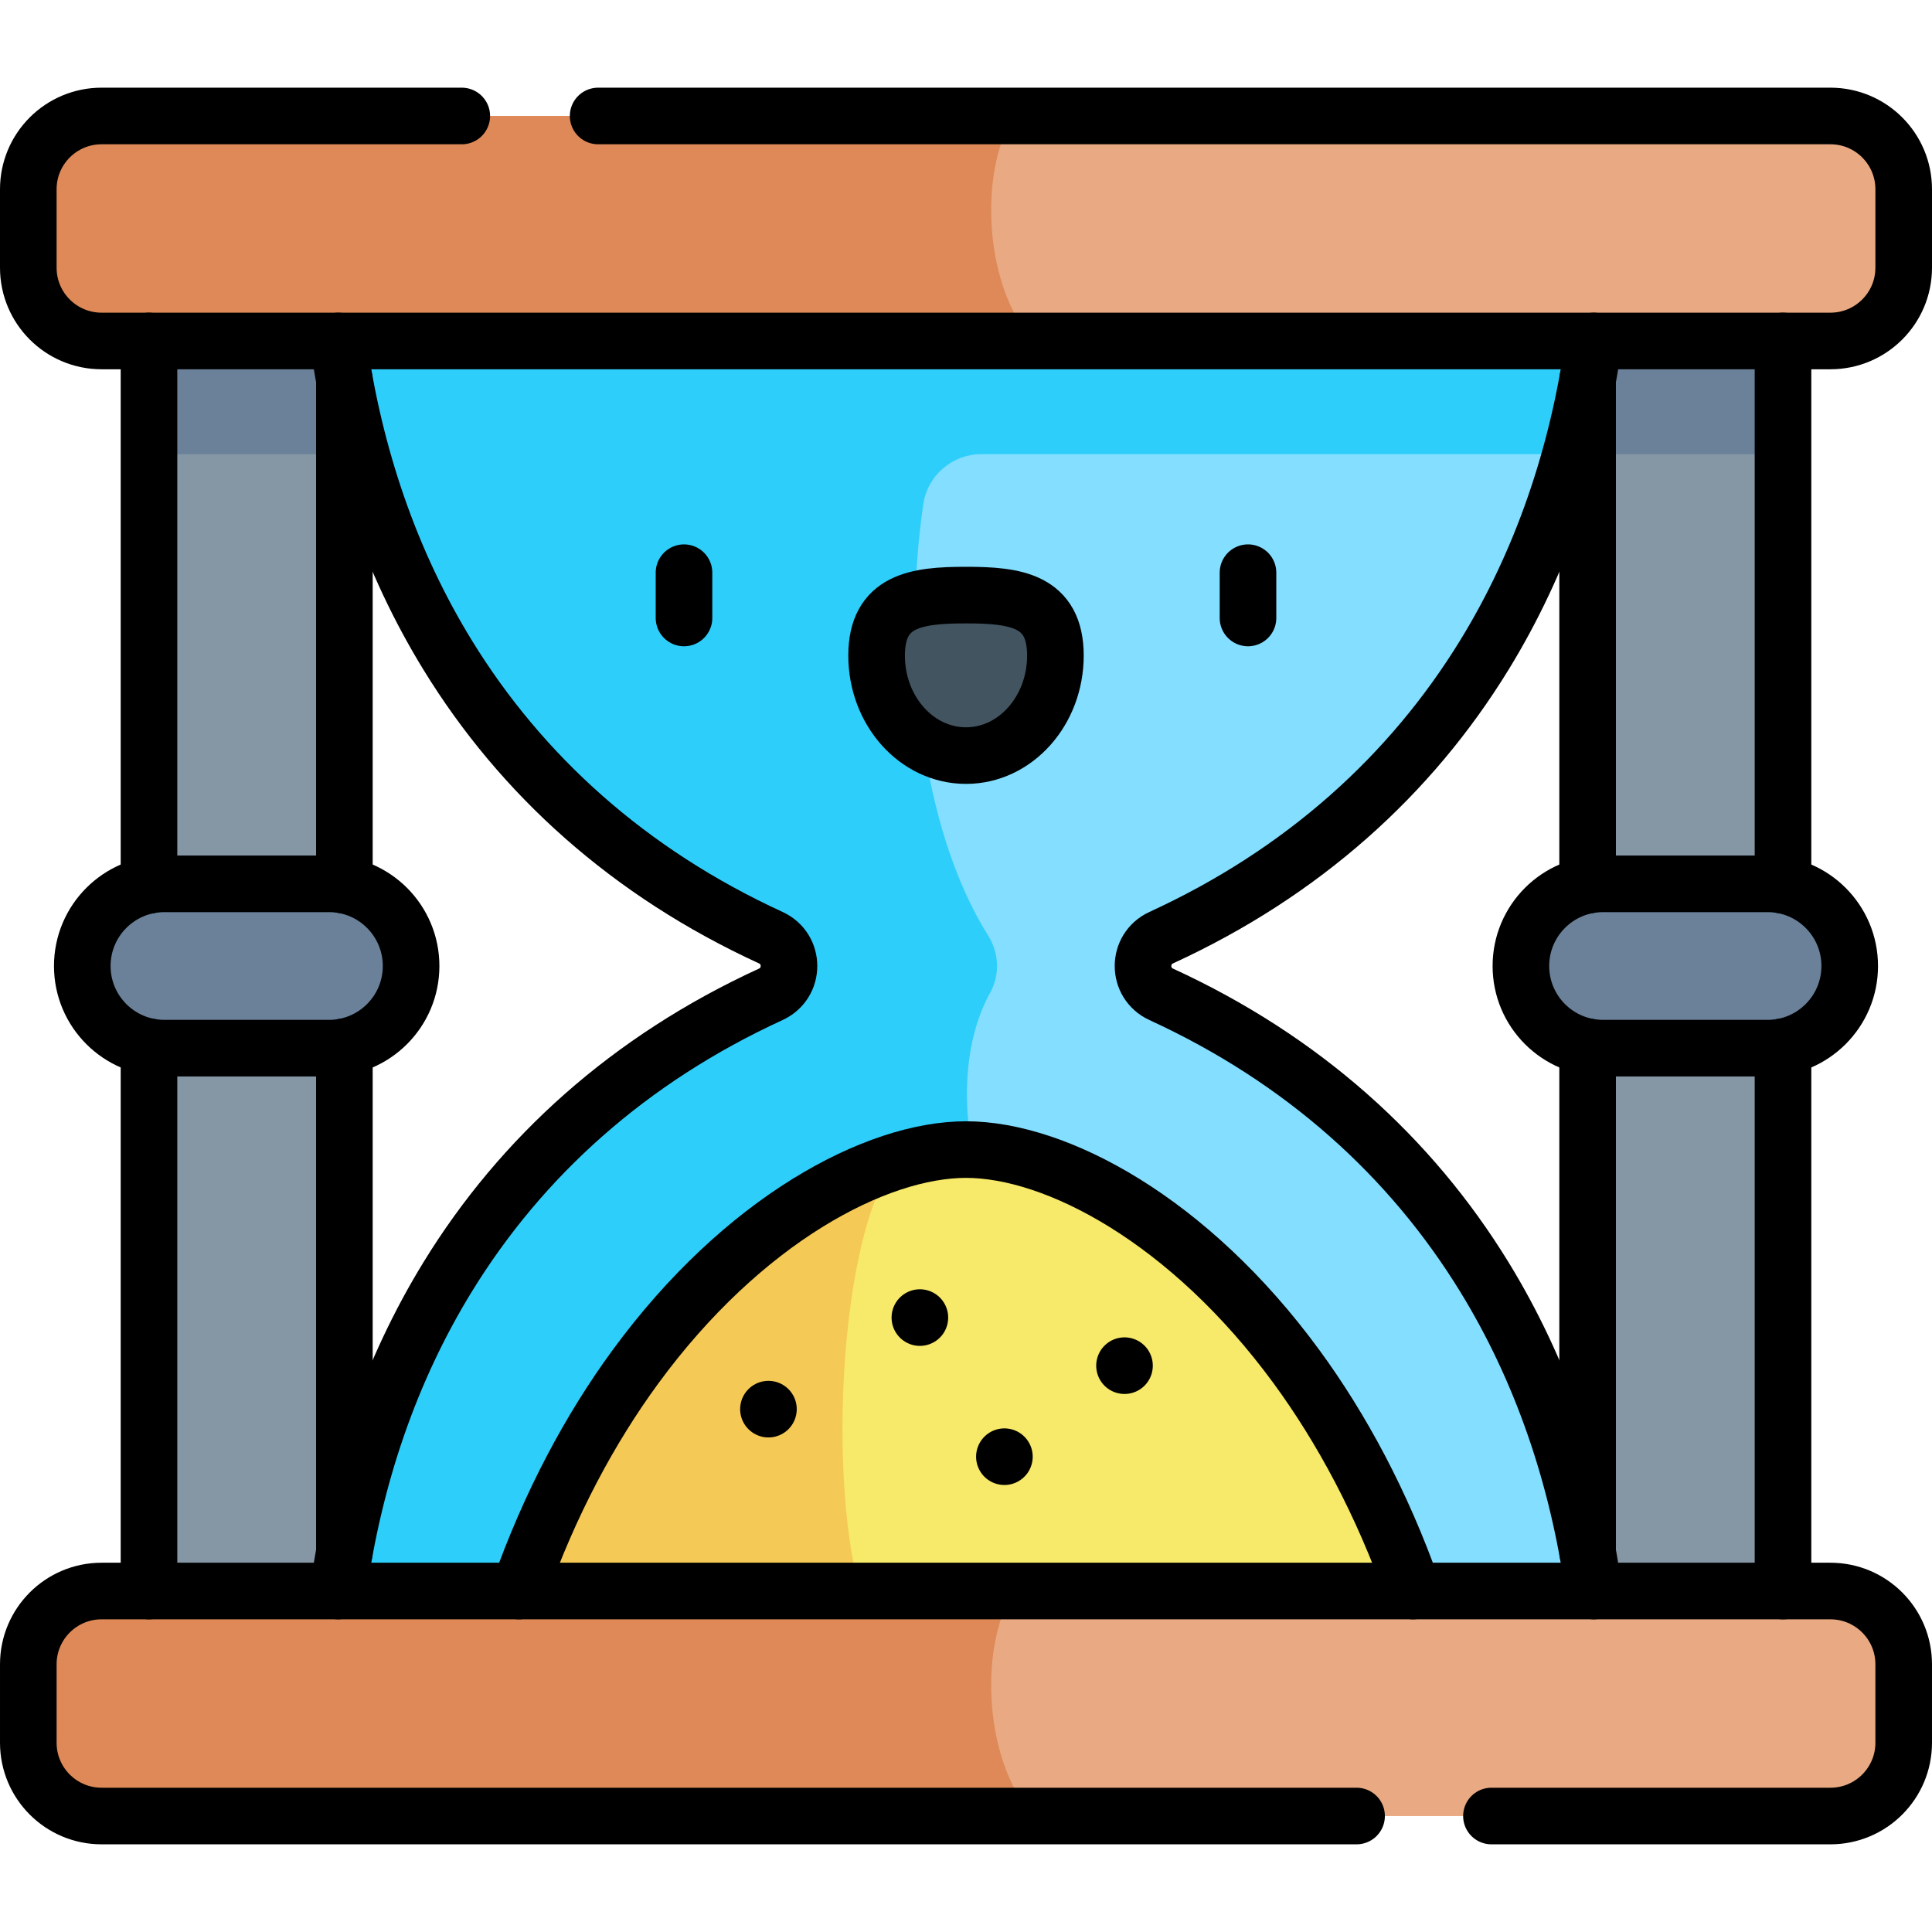 <?xml version="1.0" encoding="UTF-8"?> <svg xmlns="http://www.w3.org/2000/svg" xmlns:xlink="http://www.w3.org/1999/xlink" version="1.1" id="Capa_1" x="0px" y="0px" viewBox="0 0 512 512" style="enable-background:new 0 0 512 512;" xml:space="preserve"> <g> <rect x="39.485" y="77.266" style="fill:#8596A5;" width="51.78" height="357.468"></rect> <rect x="39.485" y="77.266" style="fill:#6A8199;" width="51.78" height="43.095"></rect> <path style="fill:#6A8199;" d="M87.171,234.226H43.58c-12.026,0-21.774,9.749-21.774,21.774l0,0&#10;&#9;&#9;c0,12.026,9.749,21.774,21.774,21.774h43.591c12.026,0,21.774-9.749,21.774-21.774l0,0&#10;&#9;&#9;C108.945,243.974,99.197,234.226,87.171,234.226z"></path> <rect x="420.734" y="77.266" transform="matrix(-1 -1.224647e-16 1.224647e-16 -1 893.249 512)" style="fill:#8596A5;" width="51.78" height="357.468"></rect> <rect x="420.734" y="77.266" style="fill:#6A8199;" width="51.78" height="43.095"></rect> <path style="fill:#6A8199;" d="M424.829,234.226h43.591c12.026,0,21.774,9.749,21.774,21.774l0,0&#10;&#9;&#9;c0,12.026-9.749,21.774-21.774,21.774h-43.591c-12.026,0-21.774-9.749-21.774-21.774l0,0&#10;&#9;&#9;C403.055,243.974,412.803,234.226,424.829,234.226z"></path> <path style="fill:#83DEFF;" d="M424.85,53.899c0,44.624-10.554,85.603-31.485,119.702c-19.541,31.834-48.125,57.672-85.61,74.882&#10;&#9;&#9;c-6.461,2.966-6.461,12.07,0,15.036c37.484,17.209,66.069,43.047,85.61,74.882c20.931,34.099,31.485,75.077,31.485,119.702H87.15&#10;&#9;&#9;c0-44.624,10.554-85.603,31.485-119.702c19.541-31.834,48.125-57.672,85.61-74.882c6.461-2.966,6.461-12.07,0-15.036&#10;&#9;&#9;c-37.484-17.21-66.069-43.047-85.61-74.882C97.704,139.502,87.15,98.523,87.15,53.899H424.85z"></path> <path style="fill:#2ECEFB;" d="M416.235,120.361c5.731-20.854,8.615-43.16,8.615-66.462H87.15&#10;&#9;&#9;c0,44.624,10.554,85.603,31.485,119.701c19.54,31.834,48.125,57.672,85.609,74.881c6.461,2.967,6.461,12.07,0,15.037&#10;&#9;&#9;c-37.484,17.21-66.068,43.047-85.609,74.881C97.704,372.498,87.15,413.477,87.15,458.101h174.543V319.836&#10;&#9;&#9;c-8.029-22.448-6.66-43.544,0.7-56.732c2.646-4.742,2.371-10.559-0.517-15.158c-18.033-28.719-22.816-75.576-17.202-114.289&#10;&#9;&#9;c1.108-7.642,7.684-13.296,15.405-13.296H416.235z"></path> <path style="fill:#F7E969;" d="M377.378,430.319c-8.577-27.244-20.426-49.855-33.72-68.03&#10;&#9;&#9;c-28.582-39.074-63.849-57.638-87.658-57.638s-59.075,18.564-87.658,57.638c-13.294,18.174-25.143,40.785-33.72,68.03H377.378z"></path> <path style="fill:#F5C956;" d="M237.298,307.844c-21.516,6.816-47.174,24.669-68.956,54.445&#10;&#9;&#9;c-13.294,18.174-25.143,40.785-33.72,68.03h96.561C218.921,406.67,220.852,329.371,237.298,307.844z"></path> <path style="fill:#E9A982;" d="M485.082,90.361H26.918C16.194,90.361,7.5,81.668,7.5,70.943v-20.79&#10;&#9;&#9;c0-10.724,8.694-19.418,19.418-19.418h458.164c10.724,0,19.418,8.694,19.418,19.418v20.79&#10;&#9;&#9;C504.5,81.668,495.806,90.361,485.082,90.361z"></path> <path style="fill:#DE8957;" d="M26.918,30.735C16.194,30.735,7.5,39.429,7.5,50.153v20.79c0,10.724,8.694,19.418,19.418,19.418&#10;&#9;&#9;h246.961c-12.682-13.715-14.852-43.918-5.271-59.626H26.918z"></path> <path style="fill:#E9A982;" d="M485.082,421.639H26.918c-10.724,0-19.418,8.694-19.418,19.418v20.79&#10;&#9;&#9;c0,10.724,8.694,19.418,19.418,19.418h458.164c10.724,0,19.418-8.694,19.418-19.418v-20.79&#10;&#9;&#9;C504.5,430.332,495.806,421.639,485.082,421.639z"></path> <path style="fill:#DE8957;" d="M26.918,421.639c-10.724,0-19.418,8.694-19.418,19.418v20.79c0,10.724,8.694,19.418,19.418,19.418&#10;&#9;&#9;h246.961c-12.682-13.715-14.852-43.918-5.271-59.626H26.918z"></path> <g> <g> <path style="fill:#425460;" d="M279.694,173.726c0-14.643-10.608-16.019-23.694-16.019c-13.085,0-23.693,1.376-23.693,16.019&#10;&#9;&#9;&#9;&#9;c0,14.643,10.608,26.513,23.693,26.513C269.086,200.239,279.694,188.369,279.694,173.726z"></path> </g> </g> <g> <path style="fill:none;stroke:#000000;stroke-width:15;stroke-linecap:round;stroke-linejoin:round;stroke-miterlimit:10;" d="&#10;&#9;&#9;&#9;M87.171,234.226H43.58c-12.026,0-21.774,9.749-21.774,21.774l0,0c0,12.026,9.749,21.774,21.774,21.774h43.591&#10;&#9;&#9;&#9;c12.026,0,21.774-9.749,21.774-21.774l0,0C108.945,243.974,99.197,234.226,87.171,234.226z"></path> <path style="fill:none;stroke:#000000;stroke-width:15;stroke-linecap:round;stroke-linejoin:round;stroke-miterlimit:10;" d="&#10;&#9;&#9;&#9;M424.829,234.226h43.591c12.026,0,21.774,9.749,21.774,21.774l0,0c0,12.026-9.749,21.774-21.774,21.774h-43.591&#10;&#9;&#9;&#9;c-12.026,0-21.774-9.749-21.774-21.774l0,0C403.055,243.974,412.803,234.226,424.829,234.226z"></path> <path style="fill:none;stroke:#000000;stroke-width:15;stroke-linecap:round;stroke-linejoin:round;stroke-miterlimit:10;" d="&#10;&#9;&#9;&#9;M158.51,30.735h326.572c10.724,0,19.418,8.694,19.418,19.418v20.79c0,10.724-8.694,19.418-19.418,19.418H26.918&#10;&#9;&#9;&#9;C16.194,90.361,7.5,81.668,7.5,70.943v-20.79c0-10.724,8.694-19.418,19.418-19.418h95.459"></path> <path style="fill:none;stroke:#000000;stroke-width:15;stroke-linecap:round;stroke-linejoin:round;stroke-miterlimit:10;" d="&#10;&#9;&#9;&#9;M395.248,481.265h89.834c10.724,0,19.418-8.694,19.418-19.418v-20.79c0-10.724-8.694-19.418-19.418-19.418H26.918&#10;&#9;&#9;&#9;c-10.724,0-19.418,8.694-19.418,19.418v20.79c0,10.724,8.694,19.418,19.418,19.418h332.589"></path> <path style="fill:none;stroke:#000000;stroke-width:15;stroke-linecap:round;stroke-linejoin:round;stroke-miterlimit:10;" d="&#10;&#9;&#9;&#9;M422.383,421.639c-4.239-30.513-13.932-58.663-29.017-83.239c-19.54-31.835-48.126-57.672-85.61-74.882&#10;&#9;&#9;&#9;c-6.461-2.966-6.461-12.07,0-15.036c37.484-17.21,66.069-43.047,85.61-74.882c15.085-24.576,24.779-52.726,29.017-83.239"></path> <path style="fill:none;stroke:#000000;stroke-width:15;stroke-linecap:round;stroke-linejoin:round;stroke-miterlimit:10;" d="&#10;&#9;&#9;&#9;M89.617,90.361c4.238,30.513,13.932,58.663,29.017,83.239c19.541,31.835,48.125,57.672,85.609,74.882&#10;&#9;&#9;&#9;c6.461,2.966,6.461,12.07,0,15.036c-37.484,17.209-66.069,43.047-85.609,74.882c-15.085,24.576-24.779,52.726-29.017,83.239"></path> <line style="fill:none;stroke:#000000;stroke-width:15;stroke-linecap:round;stroke-linejoin:round;stroke-miterlimit:10;" x1="39.485" y1="90.361" x2="39.485" y2="234.616"></line> <line style="fill:none;stroke:#000000;stroke-width:15;stroke-linecap:round;stroke-linejoin:round;stroke-miterlimit:10;" x1="91.266" y1="234.616" x2="91.266" y2="100.593"></line> <line style="fill:none;stroke:#000000;stroke-width:15;stroke-linecap:round;stroke-linejoin:round;stroke-miterlimit:10;" x1="39.485" y1="277.384" x2="39.485" y2="421.639"></line> <line style="fill:none;stroke:#000000;stroke-width:15;stroke-linecap:round;stroke-linejoin:round;stroke-miterlimit:10;" x1="91.266" y1="411.407" x2="91.266" y2="277.384"></line> <line style="fill:none;stroke:#000000;stroke-width:15;stroke-linecap:round;stroke-linejoin:round;stroke-miterlimit:10;" x1="472.515" y1="90.361" x2="472.515" y2="234.616"></line> <line style="fill:none;stroke:#000000;stroke-width:15;stroke-linecap:round;stroke-linejoin:round;stroke-miterlimit:10;" x1="420.734" y1="234.616" x2="420.734" y2="100.593"></line> <line style="fill:none;stroke:#000000;stroke-width:15;stroke-linecap:round;stroke-linejoin:round;stroke-miterlimit:10;" x1="472.515" y1="277.384" x2="472.515" y2="421.639"></line> <line style="fill:none;stroke:#000000;stroke-width:15;stroke-linecap:round;stroke-linejoin:round;stroke-miterlimit:10;" x1="420.734" y1="411.407" x2="420.734" y2="277.384"></line> <path style="fill:none;stroke:#000000;stroke-width:15;stroke-linecap:round;stroke-linejoin:round;stroke-miterlimit:10;" d="&#10;&#9;&#9;&#9;M374.47,421.639c-8.261-23.4-18.959-43.144-30.813-59.35c-28.582-39.074-63.849-57.638-87.658-57.638&#10;&#9;&#9;&#9;c-23.809,0-59.075,18.564-87.658,57.638c-11.854,16.206-22.552,35.949-30.813,59.35"></path> <g> <path style="fill:none;stroke:#000000;stroke-width:15;stroke-linecap:round;stroke-linejoin:round;stroke-miterlimit:10;" d="&#10;&#9;&#9;&#9;&#9;M279.694,173.726c0-14.643-10.608-16.019-23.694-16.019c-13.085,0-23.693,1.376-23.693,16.019&#10;&#9;&#9;&#9;&#9;c0,14.643,10.608,26.513,23.693,26.513C269.086,200.239,279.694,188.369,279.694,173.726z"></path> </g> <line style="fill:none;stroke:#000000;stroke-width:15;stroke-linecap:round;stroke-linejoin:round;stroke-miterlimit:10;" x1="181.268" y1="151.768" x2="181.268" y2="163.768"></line> <line style="fill:none;stroke:#000000;stroke-width:15;stroke-linecap:round;stroke-linejoin:round;stroke-miterlimit:10;" x1="330.732" y1="151.768" x2="330.732" y2="163.768"></line> <g> <line style="fill:none;stroke:#000000;stroke-width:15;stroke-linecap:round;stroke-linejoin:round;stroke-miterlimit:10;" x1="298.006" y1="361.915" x2="298.006" y2="361.915"></line> <line style="fill:none;stroke:#000000;stroke-width:15;stroke-linecap:round;stroke-linejoin:round;stroke-miterlimit:10;" x1="266.176" y1="386.037" x2="266.176" y2="386.037"></line> <line style="fill:none;stroke:#000000;stroke-width:15;stroke-linecap:round;stroke-linejoin:round;stroke-miterlimit:10;" x1="203.646" y1="373.438" x2="203.646" y2="373.438"></line> <line style="fill:none;stroke:#000000;stroke-width:15;stroke-linecap:round;stroke-linejoin:round;stroke-miterlimit:10;" x1="243.777" y1="349.172" x2="243.777" y2="349.172"></line> </g> </g> </g> <g> </g> <g> </g> <g> </g> <g> </g> <g> </g> <g> </g> <g> </g> <g> </g> <g> </g> <g> </g> <g> </g> <g> </g> <g> </g> <g> </g> <g> </g> </svg> 